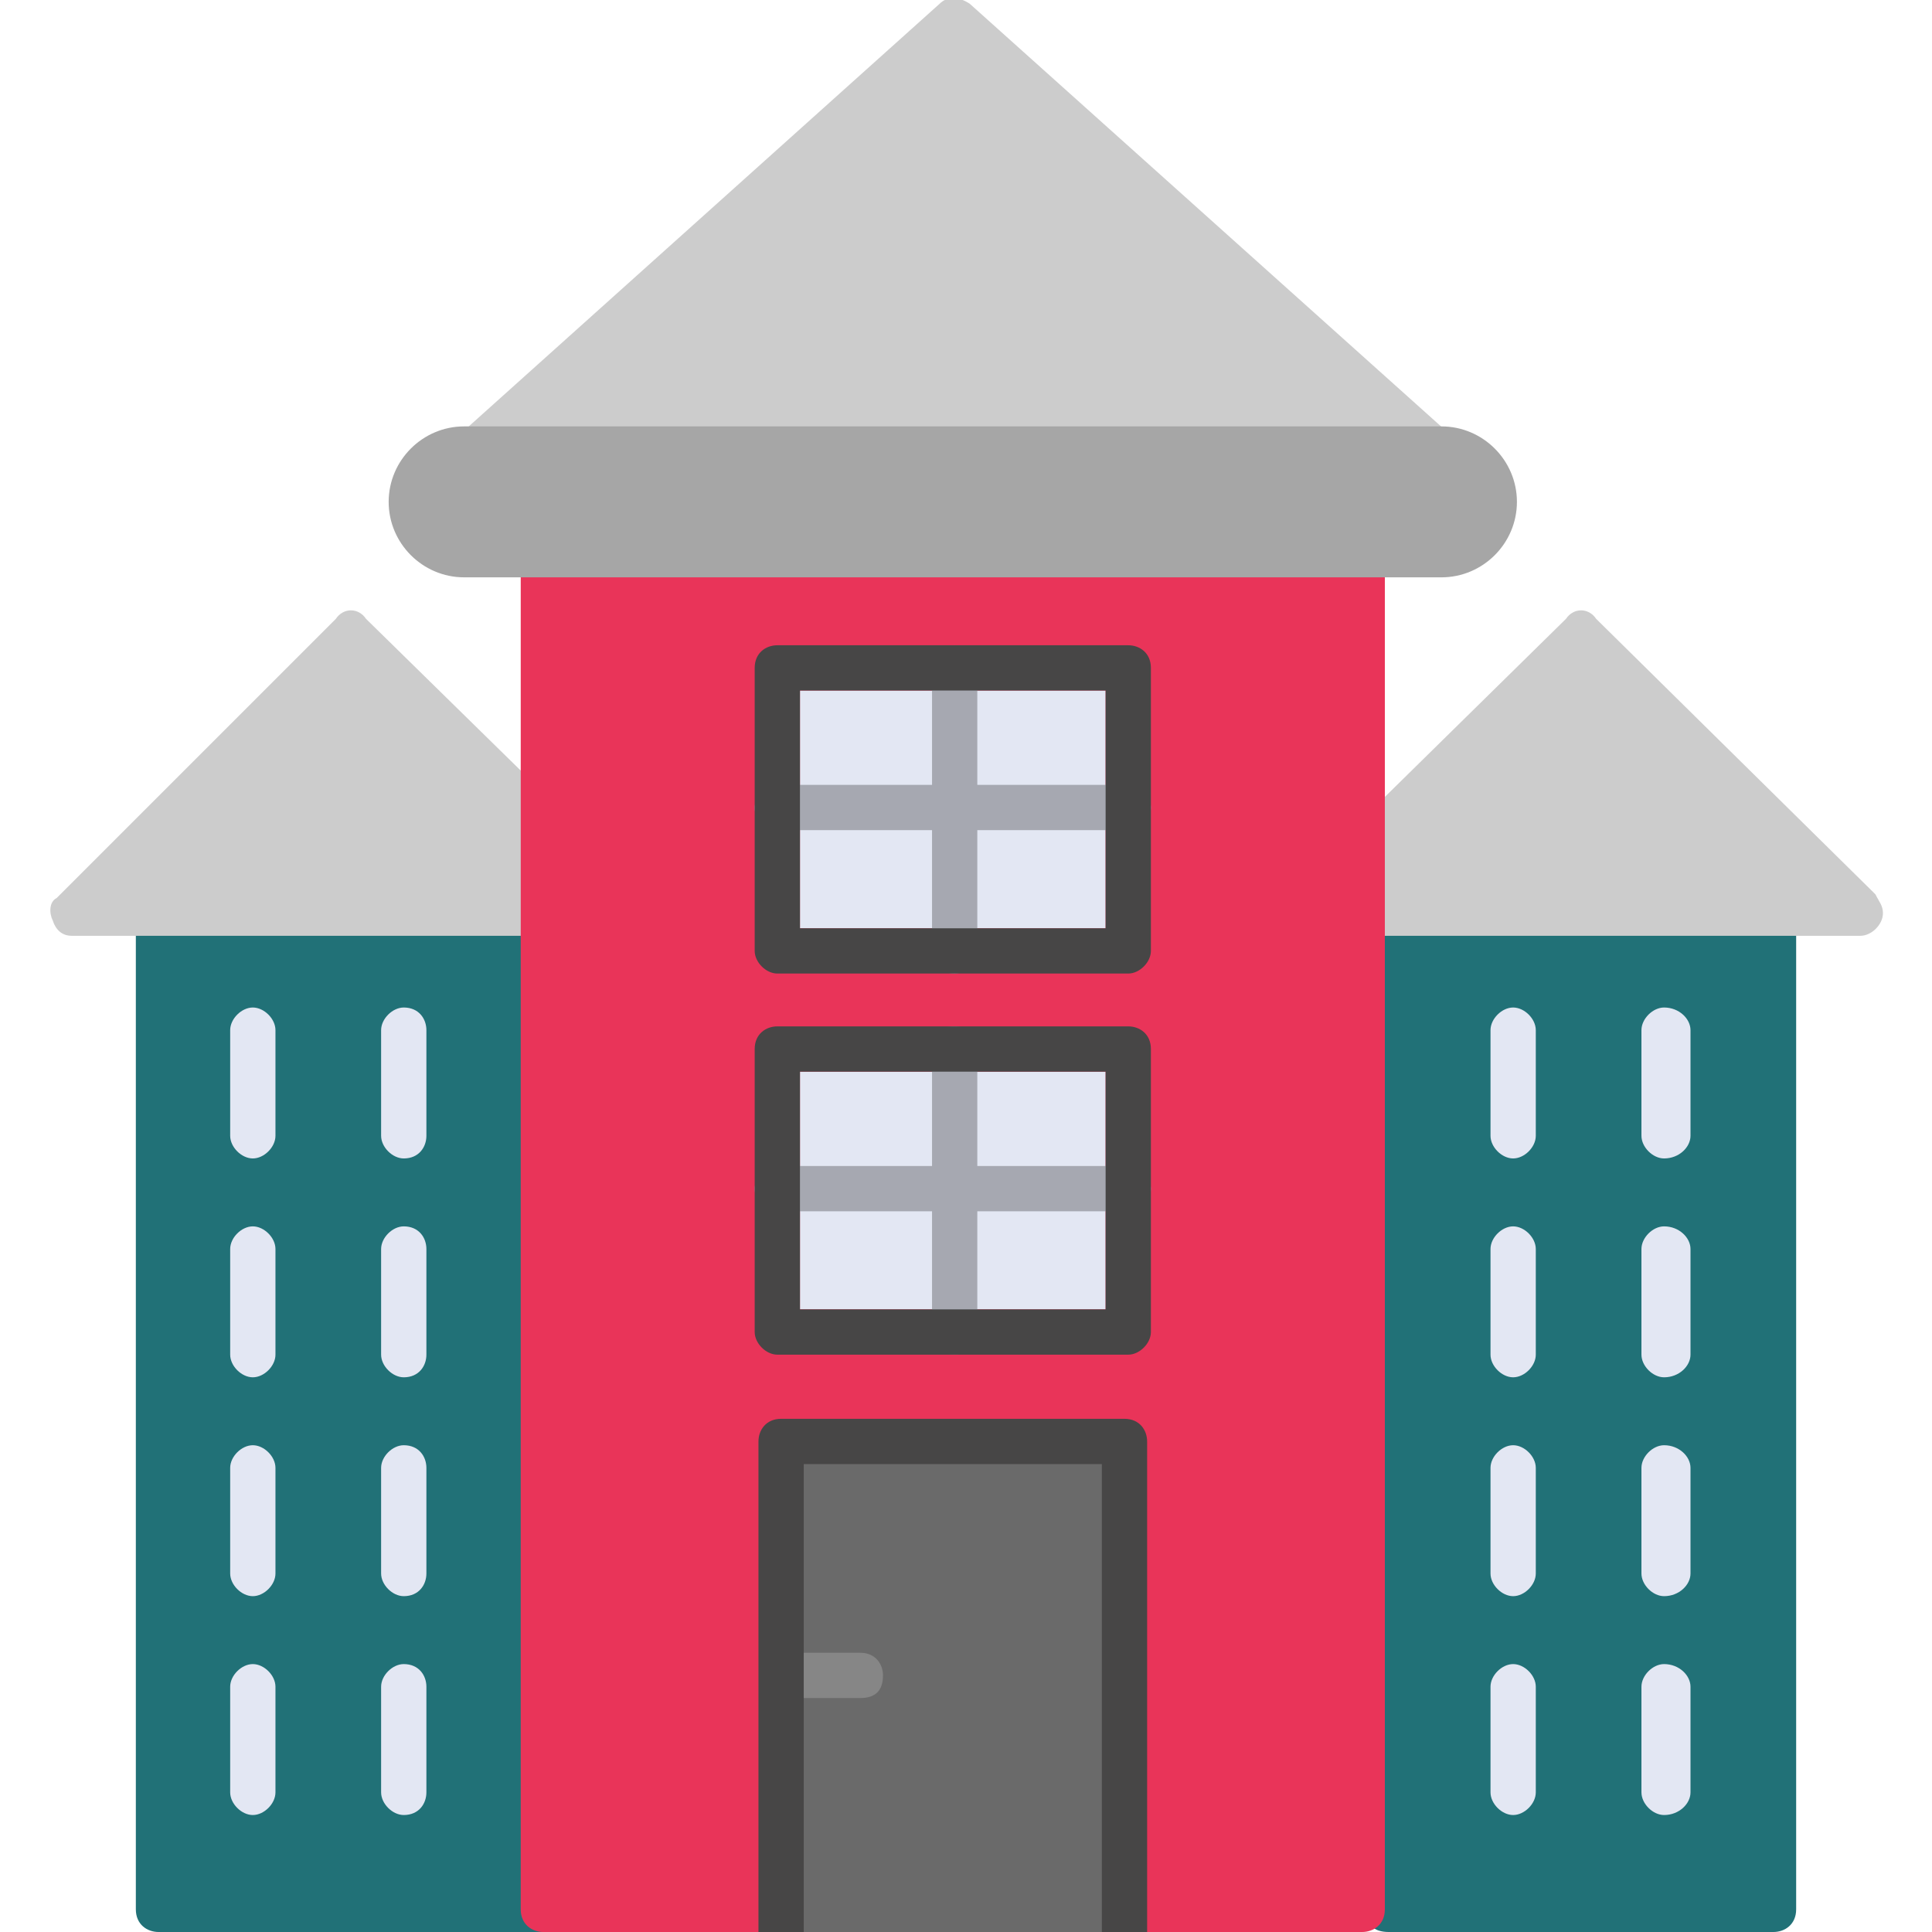 <svg width="512" height="512" viewBox="0 0 512 512" fill="none" xmlns="http://www.w3.org/2000/svg">
<g clip-path="url(#clip0_201_747)">
<path fill-rule="evenodd" clip-rule="evenodd" d="M144 512H42C39 512 36 510 36 506V242C36 239 39 236 42 236H144C148 236 150 239 150 242V506C150 510 148 512 144 512Z" fill="#217177"/>
<path fill-rule="evenodd" clip-rule="evenodd" d="M470 512H368C364 512 362 510 362 506V242C362 239 364 236 368 236H470C473 236 476 239 476 242V506C476 510 473 512 470 512Z" fill="#217177"/>
<path fill-rule="evenodd" clip-rule="evenodd" d="M144 248H19C17 248 15 247 14 244C13 242 13 239 15 238L89 164C91 161 95 161 97 164L149 215C150 216 150 218 150 219V242C150 245 148 248 144 248Z" fill="#CCCCCC"/>
<path fill-rule="evenodd" clip-rule="evenodd" d="M493 248H361C357 248 355 245 355 242V226C355 225 355 223 356 222L415 164C417 161 421 161 423 164L497 237C498 239 499 240 499 242C499 245 496 248 493 248Z" fill="#CCCCCC"/>
<path fill-rule="evenodd" clip-rule="evenodd" d="M401 307C398 307 395 304 395 301V273C395 270 398 267 401 267C404 267 407 270 407 273V301C407 304 404 307 401 307Z" fill="#E3E7F3"/>
<path fill-rule="evenodd" clip-rule="evenodd" d="M441 307C438 307 435 304 435 301V273C435 270 438 267 441 267C445 267 448 270 448 273V301C448 304 445 307 441 307Z" fill="#E3E7F3"/>
<path fill-rule="evenodd" clip-rule="evenodd" d="M401 365C398 365 395 362 395 359V331C395 328 398 325 401 325C404 325 407 328 407 331V359C407 362 404 365 401 365Z" fill="#E3E7F3"/>
<path fill-rule="evenodd" clip-rule="evenodd" d="M441 365C438 365 435 362 435 359V331C435 328 438 325 441 325C445 325 448 328 448 331V359C448 362 445 365 441 365Z" fill="#E3E7F3"/>
<path fill-rule="evenodd" clip-rule="evenodd" d="M401 423C398 423 395 420 395 417V389C395 386 398 383 401 383C404 383 407 386 407 389V417C407 420 404 423 401 423Z" fill="#E3E7F3"/>
<path fill-rule="evenodd" clip-rule="evenodd" d="M441 423C438 423 435 420 435 417V389C435 386 438 383 441 383C445 383 448 386 448 389V417C448 420 445 423 441 423Z" fill="#E3E7F3"/>
<path fill-rule="evenodd" clip-rule="evenodd" d="M401 481C398 481 395 478 395 475V447C395 444 398 441 401 441C404 441 407 444 407 447V475C407 478 404 481 401 481Z" fill="#E3E7F3"/>
<path fill-rule="evenodd" clip-rule="evenodd" d="M441 481C438 481 435 478 435 475V447C435 444 438 441 441 441C445 441 448 444 448 447V475C448 478 445 481 441 481Z" fill="#E3E7F3"/>
<path fill-rule="evenodd" clip-rule="evenodd" d="M67 307C64 307 61 304 61 301V273C61 270 64 267 67 267C70 267 73 270 73 273V301C73 304 70 307 67 307Z" fill="#E3E7F3"/>
<path fill-rule="evenodd" clip-rule="evenodd" d="M107 307C104 307 101 304 101 301V273C101 270 104 267 107 267C111 267 113 270 113 273V301C113 304 111 307 107 307Z" fill="#E3E7F3"/>
<path fill-rule="evenodd" clip-rule="evenodd" d="M67 365C64 365 61 362 61 359V331C61 328 64 325 67 325C70 325 73 328 73 331V359C73 362 70 365 67 365Z" fill="#E3E7F3"/>
<path fill-rule="evenodd" clip-rule="evenodd" d="M107 365C104 365 101 362 101 359V331C101 328 104 325 107 325C111 325 113 328 113 331V359C113 362 111 365 107 365Z" fill="#E3E7F3"/>
<path fill-rule="evenodd" clip-rule="evenodd" d="M67 423C64 423 61 420 61 417V389C61 386 64 383 67 383C70 383 73 386 73 389V417C73 420 70 423 67 423Z" fill="#E3E7F3"/>
<path fill-rule="evenodd" clip-rule="evenodd" d="M107 423C104 423 101 420 101 417V389C101 386 104 383 107 383C111 383 113 386 113 389V417C113 420 111 423 107 423Z" fill="#E3E7F3"/>
<path fill-rule="evenodd" clip-rule="evenodd" d="M67 481C64 481 61 478 61 475V447C61 444 64 441 67 441C70 441 73 444 73 447V475C73 478 70 481 67 481Z" fill="#E3E7F3"/>
<path fill-rule="evenodd" clip-rule="evenodd" d="M107 481C104 481 101 478 101 475V447C101 444 104 441 107 441C111 441 113 444 113 447V475C113 478 111 481 107 481Z" fill="#E3E7F3"/>
<path fill-rule="evenodd" clip-rule="evenodd" d="M379 125H126C124 125 121 124 121 121C120 119 120 116 122 115L249 1C251 -1 254 -1 257 1L383 114C384 116 385 117 385 119C385 123 382 125 379 125Z" fill="#CCCCCC"/>
<path fill-rule="evenodd" clip-rule="evenodd" d="M361 512H144C141 512 138 510 138 506V147C138 144 141 141 144 141H361C364 141 367 144 367 147V506C367 510 364 512 361 512Z" fill="#E93459"/>
<path fill-rule="evenodd" clip-rule="evenodd" d="M304 512H201V382C201 379 203 376 207 376H298C302 376 304 379 304 382V512Z" fill="#474646"/>
<path fill-rule="evenodd" clip-rule="evenodd" d="M292 512H213V388H292V512Z" fill="#6A6A6A"/>
<path fill-rule="evenodd" clip-rule="evenodd" d="M213 450V438H228C232 438 234 441 234 444C234 448 232 450 228 450H213Z" fill="#868686"/>
<path fill-rule="evenodd" clip-rule="evenodd" d="M382 153H123C112 153 103 144 103 133C103 122 112 113 123 113H382C393 113 402 122 402 133C402 144 393 153 382 153Z" fill="#A6A6A6"/>
<path fill-rule="evenodd" clip-rule="evenodd" d="M212 347H293V284H212V347Z" fill="#E3E7F3"/>
<path fill-rule="evenodd" clip-rule="evenodd" d="M253 359C249 359 247 356 247 353V321H206C203 321 200 319 200 315C200 312 203 309 206 309H247V278C247 274 249 272 253 272C256 272 259 274 259 278V309H299C302 309 305 312 305 315C305 319 302 321 299 321H259V353C259 356 256 359 253 359Z" fill="#A6A8B1"/>
<path fill-rule="evenodd" clip-rule="evenodd" d="M299 359H206C203 359 200 356 200 353V278C200 274 203 272 206 272H299C302 272 305 274 305 278V353C305 356 302 359 299 359ZM212 347H293V284H212V347Z" fill="#474646"/>
<path fill-rule="evenodd" clip-rule="evenodd" d="M212 246H293V183H212V246Z" fill="#E3E7F3"/>
<path fill-rule="evenodd" clip-rule="evenodd" d="M253 258C249 258 247 255 247 252V220H206C203 220 200 218 200 214C200 211 203 208 206 208H247V177C247 173 249 171 253 171C256 171 259 173 259 177V208H299C302 208 305 211 305 214C305 218 302 220 299 220H259V252C259 255 256 258 253 258Z" fill="#A6A8B1"/>
<path fill-rule="evenodd" clip-rule="evenodd" d="M299 258H206C203 258 200 255 200 252V177C200 173 203 171 206 171H299C302 171 305 173 305 177V252C305 255 302 258 299 258ZM212 246H293V183H212V246Z" fill="#474646"/>
</g>
<defs>
<clipPath id="clip0_201_747">
<rect width="512" height="512" fill="white"/>
</clipPath>
</defs>
</svg>
